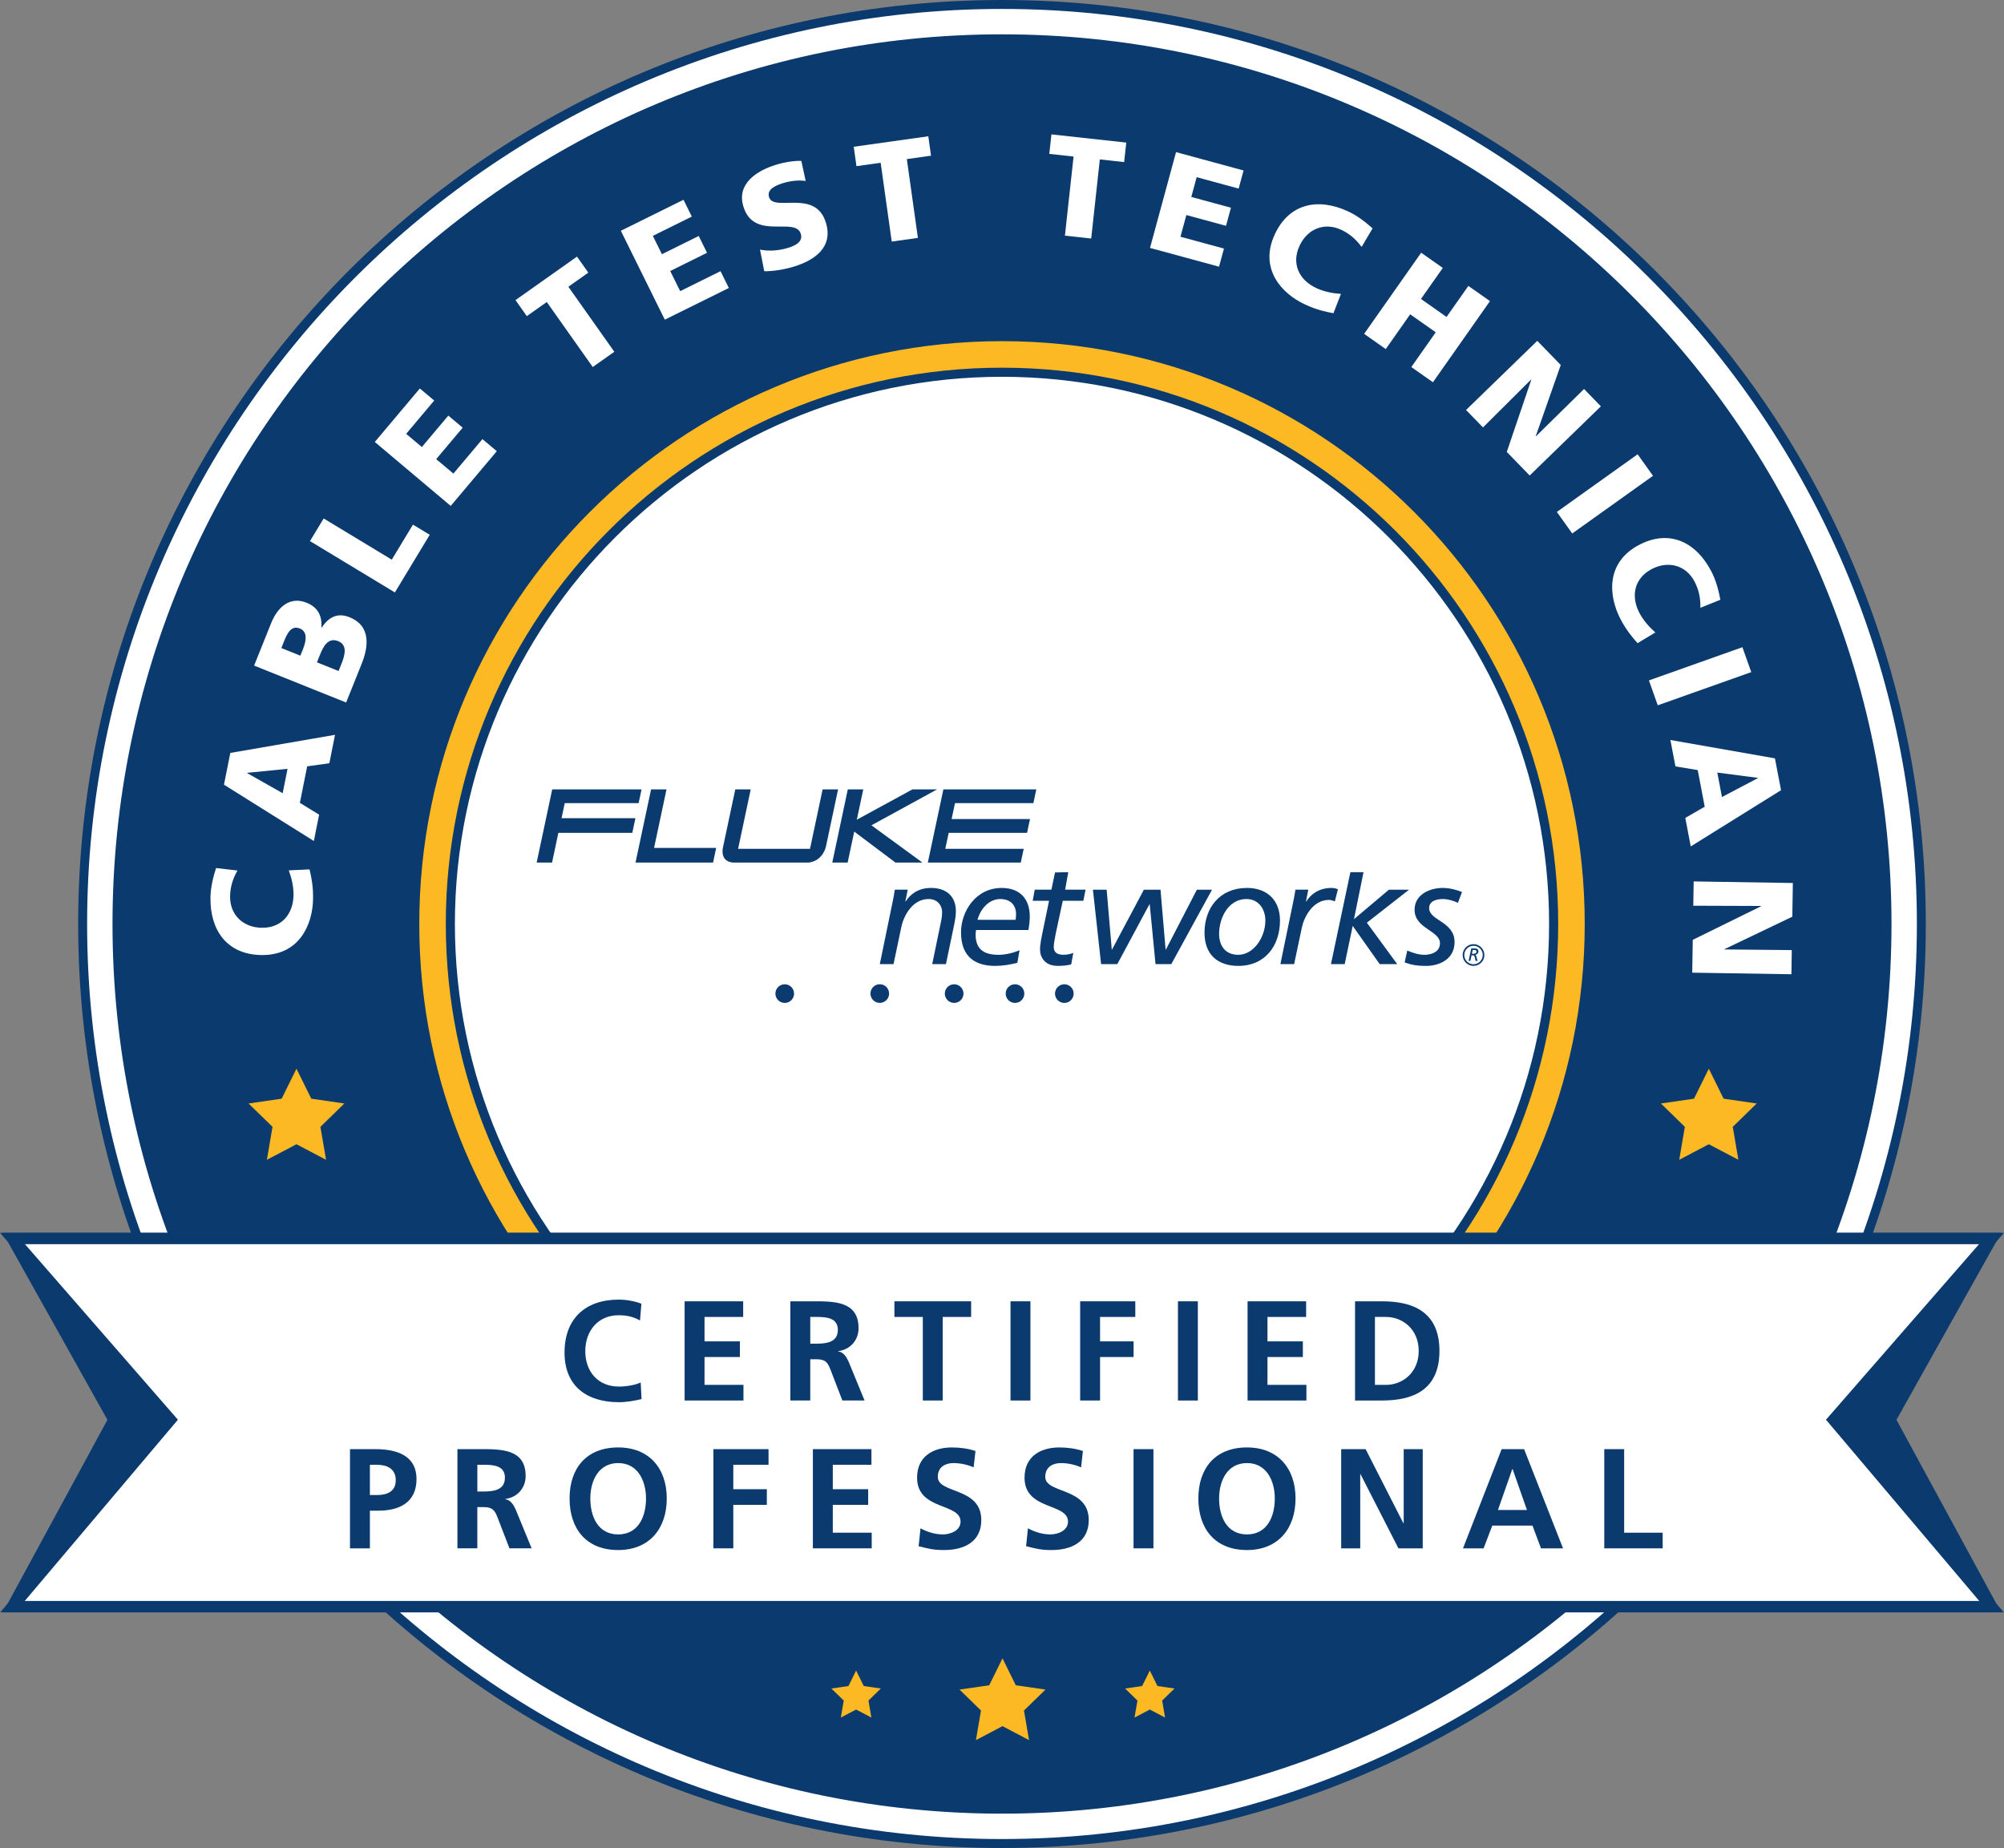 <?xml version="1.0" encoding="UTF-8"?>
<svg id="Layer_2" data-name="Layer 2" xmlns="http://www.w3.org/2000/svg" viewBox="0 0 176.252 162.503">
  <rect x="0" y="0" width="176.252" height="162.503" fill="#808080" stroke="none"/>
  <defs>
    <style>
      .cls-1, .cls-2 {
        fill: #fff;
      }

      .cls-3, .cls-4 {
        fill: #0a3a6e;
      }

      .cls-3, .cls-2 {
        stroke: #0a3a6e;
      }

      .cls-5 {
        fill: #fdb924;
      }
    </style>
  </defs>
  <g id="Layer_1-2" data-name="Layer 1">
    <g>
      <g>
        <path class="cls-1" d="M88.126,162.109c-44.585,0-80.857-36.272-80.857-80.858S43.541,.394,88.126,.394s80.857,36.271,80.857,80.856-36.272,80.858-80.857,80.858Z"/>
        <path class="cls-4" d="M88.126,.786c44.368,0,80.464,36.096,80.464,80.464s-36.096,80.466-80.464,80.466S7.662,125.62,7.662,81.251,43.758,.786,88.126,.786m0-.786C43.252,0,6.875,36.377,6.875,81.251s36.377,81.252,81.251,81.252,81.25-36.378,81.25-81.252S133.001,0,88.126,0h0Z"/>
      </g>
      <g>
        <path class="cls-4" d="M88.126,158.984c-42.861,0-77.731-34.871-77.731-77.733S45.265,3.519,88.126,3.519s77.731,34.87,77.731,77.731-34.87,77.733-77.731,77.733Z"/>
        <path class="cls-4" d="M88.126,4.019c42.585,0,77.231,34.646,77.231,77.231s-34.646,77.233-77.231,77.233S10.895,123.837,10.895,81.251,45.541,4.019,88.126,4.019m0-1C44.92,3.019,9.895,38.044,9.895,81.251s35.025,78.233,78.231,78.233,78.231-35.026,78.231-78.233S131.333,3.019,88.126,3.019h0Z"/>
      </g>
      <path class="cls-5" d="M36.875,81.251c0-28.305,22.946-51.251,51.251-51.251s51.251,22.946,51.251,51.251-22.945,51.252-51.251,51.252-51.251-22.946-51.251-51.252Z"/>
      <g>
        <path class="cls-1" d="M27.225,76.449c.151,.665,.327,1.405,.309,2.593-.037,2.324-1.254,4.992-4.554,4.94-3.036-.049-4.515-2.197-4.47-5.071,.015-.888,.229-1.746,.491-2.58l1.884,.218c-.424,.743-.636,1.465-.648,2.265-.025,1.649,1.157,2.743,2.781,2.77,1.712,.026,2.769-1.169,2.796-2.868,.012-.763-.176-1.541-.416-2.182l1.827-.084Z"/>
        <path class="cls-1" d="M19.699,69.003l.557-2.794,9.209-1.592-.498,2.499-1.952,.273-.64,3.211,1.691,1.037-.462,2.316-7.905-4.951Zm2.043-1.046l-.005,.024,3.125,1.77,.427-2.145-3.547,.351Z"/>
        <path class="cls-1" d="M22.349,58.528l1.494-3.723c.604-1.508,1.718-2.367,3.109-1.809,1.021,.409,1.379,1.159,1.317,2.186l.023,.009c.653-.99,1.456-1.313,2.442-.918,1.937,.776,1.658,2.645,1.076,4.094l-1.368,3.409-8.095-3.248Zm4.066-.872l.242-.604c.284-.707,.403-1.508-.281-1.782-.742-.298-1.091,.37-1.38,1.089l-.251,.626,1.67,.671Zm3.363,1.35l.256-.638c.316-.789,.531-1.659-.293-1.989-.881-.354-1.302,.46-1.6,1.202l-.266,.661,1.902,.764Z"/>
        <path class="cls-1" d="M27.263,47.58l1.204-1.989,5.989,3.623,1.863-3.081,1.477,.893-3.066,5.07-7.467-4.516Z"/>
        <path class="cls-1" d="M32.962,38.866l3.964-4.707,1.263,1.063-2.466,2.928,1.378,1.16,2.328-2.765,1.264,1.063-2.329,2.765,1.512,1.273,2.555-3.033,1.263,1.063-4.053,4.812-6.678-5.624Z"/>
        <path class="cls-1" d="M48.089,26.558l-1.756,1.241-.996-1.409,5.41-3.825,.996,1.409-1.756,1.241,4.042,5.717-1.898,1.342-4.042-5.716Z"/>
        <path class="cls-1" d="M54.604,20.292l5.511-2.725,.73,1.479-3.427,1.694,.798,1.613,3.236-1.602,.731,1.479-3.237,1.602,.876,1.77,3.55-1.756,.731,1.478-5.634,2.786-3.866-7.817Z"/>
        <path class="cls-1" d="M66.844,21.951c.668,.135,1.542,.128,2.462-.154,.705-.216,1.33-.564,1.125-1.233-.476-1.553-4.118,.636-5.049-2.399-.615-2.007,1.176-3.157,2.849-3.67,.801-.245,1.626-.368,2.246-.349l.384,1.765c-.654-.087-1.336-.009-1.969,.185-.562,.173-1.479,.506-1.256,1.234,.414,1.351,4.078-.766,5.001,2.245,.663,2.162-.974,3.305-2.825,3.872-.777,.238-1.781,.415-2.596,.403l-.372-1.898Z"/>
        <path class="cls-1" d="M77.454,14.313l-2.129,.299-.24-1.707,6.56-.922,.239,1.707-2.128,.3,.974,6.93-2.302,.323-.974-6.93Z"/>
        <path class="cls-1" d="M94.422,13.766l-2.137-.234,.188-1.714,6.583,.72-.188,1.714-2.137-.233-.76,6.956-2.311-.253,.761-6.955Z"/>
        <path class="cls-1" d="M103.435,13.377l5.938,1.614-.433,1.593-3.693-1.004-.473,1.738,3.488,.948-.434,1.593-3.487-.948-.519,1.907,3.826,1.04-.434,1.594-6.07-1.65,2.289-8.425Z"/>
        <path class="cls-1" d="M117.275,27.545c-.669-.131-1.416-.271-2.493-.769-2.109-.977-4.053-3.171-2.667-6.164,1.275-2.755,3.838-3.234,6.445-2.027,.805,.373,1.503,.916,2.157,1.495l-.962,1.633c-.508-.688-1.081-1.175-1.807-1.511-1.496-.692-2.976-.056-3.657,1.418-.72,1.554-.056,3.003,1.486,3.717,.691,.32,1.479,.465,2.162,.506l-.665,1.702Z"/>
        <path class="cls-1" d="M124.992,22.223l1.902,1.337-1.919,2.729,2.249,1.581,1.919-2.729,1.901,1.337-5.017,7.136-1.901-1.337,2.148-3.057-2.249-1.581-2.148,3.057-1.902-1.337,5.017-7.136Z"/>
        <path class="cls-1" d="M135.204,29.971l2.064,2.126-2.196,6.247,.018,.019,4.227-4.157,1.48,1.525-6.262,6.082-2.013-2.073,2.153-6.345-.018-.019-4.228,4.21-1.489-1.534,6.263-6.081Z"/>
        <path class="cls-1" d="M144.031,39.948l1.351,1.893-7.104,5.07-1.352-1.894,7.104-5.069Z"/>
        <path class="cls-1" d="M144.025,56.557c-.45-.513-.958-1.079-1.508-2.132-1.075-2.061-1.277-4.985,1.647-6.513,2.691-1.405,5.016-.222,6.346,2.326,.41,.787,.632,1.644,.798,2.502l-1.76,.707c.02-.855-.139-1.591-.509-2.3-.764-1.462-2.324-1.859-3.765-1.108-1.518,.793-1.876,2.348-1.09,3.854,.353,.676,.889,1.271,1.405,1.72l-1.565,.944Z"/>
        <path class="cls-1" d="M153.245,56.912l.778,2.191-8.223,2.918-.777-2.19,8.222-2.919Z"/>
        <path class="cls-1" d="M156.106,66.686l.536,2.801-7.941,4.944-.479-2.506,1.708-.988-.615-3.219-1.96-.325-.444-2.321,9.196,1.614Zm-1.501,1.739l-.004-.024-3.565-.465,.411,2.15,3.158-1.661Z"/>
        <path class="cls-1" d="M157.682,77.648l-.047,2.962-5.97,2.855-.001,.024,5.925,.057-.034,2.125-8.723-.139,.046-2.887,6.009-2.955,.001-.024-5.963-.021,.034-2.137,8.723,.139Z"/>
      </g>
      <g>
        <circle class="cls-1" cx="88.126" cy="81.251" r="48.518"/>
        <path class="cls-4" d="M88.126,33.133c26.532,0,48.117,21.585,48.117,48.118s-21.585,48.118-48.117,48.118-48.118-21.586-48.118-48.118,21.585-48.118,48.118-48.118m0-.8c-27.017,0-48.918,21.901-48.918,48.918s21.901,48.918,48.918,48.918,48.917-21.902,48.917-48.918-21.9-48.918-48.917-48.918h0Z"/>
      </g>
      <g>
        <g>
          <path class="cls-4" d="M56.424,69.415c-.055,.253-.221,1.033-.257,1.206h-6.497l-.283,1.329h6.498c-.055,.258-.237,1.11-.275,1.286h-6.502s-.51,2.402-.554,2.614h-1.354c.071-.329,1.321-6.214,1.368-6.435h7.856Z"/>
          <path class="cls-4" d="M58.619,69.415c-.069,.332-1.094,5.146-1.094,5.146h5.463c-.055,.257-.236,1.115-.274,1.289h-6.82c.07-.329,1.321-6.214,1.368-6.435h1.358Z"/>
          <path class="cls-4" d="M81.127,75.85h-2.372c-.077-.057-3.625-2.724-3.625-2.724,0,0-.535,2.513-.58,2.724h-1.352c.069-.329,1.321-6.214,1.367-6.435h1.359c-.066,.308-.567,2.666-.567,2.666,0,0,4.828-2.63,4.892-2.666h2.168c-.85,.465-5.775,3.159-5.775,3.159,0,0,3.866,2.826,4.485,3.277Z"/>
          <path class="cls-4" d="M83.993,70.621l-.299,1.404h6.894c-.054,.253-.222,1.038-.257,1.212h-6.893l-.3,1.404h6.896c-.054,.253-.222,1.038-.258,1.21h-8.173c.07-.329,1.321-6.214,1.368-6.435h8.173c-.055,.253-.222,1.033-.257,1.206h-6.894Z"/>
          <path class="cls-4" d="M73.709,69.415c-.071,.332-1.057,4.979-1.057,4.979-.009,.052-.247,1.285-1.518,1.457h-6.695c-.347-.044-.596-.18-.74-.4-.12-.183-.153-.402-.153-.587,0-.225,.049-.4,.05-.405l.001-.002s1.023-4.818,1.071-5.041h1.358c-.071,.335-1.11,5.226-1.11,5.226h6.324s1.063-5.003,1.109-5.226h1.361Z"/>
          <path class="cls-4" d="M77.38,84.781h1.206l.694-3.3c.167-.808,.898-2.426,2.388-2.426,.744,0,1.193,.514,1.193,1.194,0,.142-.026,.399-.064,.617l-.808,3.915h1.207l.719-3.453c.076-.372,.154-.808,.154-1.193,0-1.386-.912-2.055-2.183-2.055-1.143,0-1.849,.577-2.234,1.194h-.026l.205-1.04h-1.13c-.051,.385-.128,.732-.18,1l-1.142,5.546Z"/>
          <path class="cls-4" d="M85.973,80.88c.257-.965,1.015-1.824,2.002-1.824,.911,0,1.386,.553,1.386,1.323,0,.153-.011,.309-.038,.502h-3.351m3.698,2.683c-.591,.242-1.246,.397-1.849,.397-1.168,0-2.015-.397-2.015-1.771,0-.141,.012-.271,.038-.41h4.609c.065-.387,.115-.759,.115-1.195,0-1.554-.885-2.504-2.465-2.504-2.311,0-3.582,2.092-3.582,3.903,0,2.31,1.426,2.952,3.017,2.952,.655,0,1.309-.115,1.938-.27l.193-1.102Z"/>
          <path class="cls-4" d="M90.827,79.211h1.438l-.565,2.734c-.077,.36-.231,1.117-.231,1.539,0,.696,.424,1.451,1.566,1.451,.346,0,.911-.038,1.181-.14l.18-1.002c-.231,.104-.59,.166-.847,.166-.616,0-.873-.243-.873-.705,0-.231,.127-.938,.191-1.232l.605-2.812h1.81l.192-.976h-1.797l.279-1.541-1.166,.026-.32,1.515h-1.465l-.179,.976Z"/>
          <polygon class="cls-4" points="96.842 84.781 98.267 84.781 101.092 79.518 101.117 79.518 101.63 84.781 103.016 84.781 106.598 78.235 105.265 78.235 102.541 83.499 102.516 83.499 102.067 78.235 100.603 78.235 97.804 83.499 97.78 83.499 97.33 78.235 96.123 78.235 96.842 84.781"/>
          <path class="cls-4" d="M105.937,82.023c0,1.937,1.182,2.913,2.979,2.913,2.35,0,3.659-1.771,3.659-3.991,0-1.799-1.142-2.864-2.902-2.864-2.4,0-3.736,1.758-3.736,3.942m1.283,.088c0-1.361,.796-3.055,2.401-3.055,1.091,0,1.669,.911,1.669,1.888,0,1.475-1.027,3.016-2.388,3.016-1.143,0-1.682-.808-1.682-1.849Z"/>
          <path class="cls-4" d="M112.612,84.781h1.207l.681-3.222c.167-.809,.898-2.426,2.388-2.426,.09,0,.284,.039,.514,.128l.269-1.066c-.231-.088-.437-.115-.552-.115-1.143,0-1.849,.577-2.235,1.194h-.025l.205-1.04h-1.129c-.052,.385-.13,.732-.181,1l-1.143,5.546Z"/>
          <polygon class="cls-4" points="117.057 84.781 118.265 84.781 118.971 81.419 121.346 84.781 122.886 84.781 120.215 81.137 123.925 78.235 122.154 78.235 119.112 80.802 119.087 80.802 119.923 76.694 118.767 76.694 117.057 84.781"/>
          <path class="cls-4" d="M128.585,78.441c-.54-.218-1.13-.36-1.707-.36-1.078,0-2.465,.54-2.465,1.927,0,1.655,2.233,1.822,2.233,2.939,0,.744-.718,1.014-1.374,1.014-.526,0-1.027-.179-1.502-.371l-.231,1.039c.487,.167,.873,.307,1.913,.307,1.026,0,2.477-.513,2.477-2.092,0-1.823-2.234-1.874-2.234-2.991,0-.655,.694-.796,1.219-.796,.451,0,.976,.168,1.31,.334l.36-.949Z"/>
          <path class="cls-4" d="M94.428,87.372c0,.453-.367,.82-.819,.82-.454,0-.821-.367-.821-.82s.367-.82,.821-.82c.452,0,.819,.367,.819,.82Z"/>
          <path class="cls-4" d="M90.089,87.372c0,.453-.366,.82-.819,.82-.453,0-.82-.367-.82-.82s.367-.82,.82-.82c.453,0,.819,.367,.819,.82Z"/>
          <path class="cls-4" d="M84.738,87.372c0,.453-.367,.82-.82,.82-.453,0-.821-.367-.821-.82s.367-.82,.821-.82c.453,0,.82,.367,.82,.82Z"/>
          <path class="cls-4" d="M78.194,87.43c-.034,.451-.428,.791-.879,.757-.452-.034-.79-.429-.756-.881,.033-.449,.427-.789,.88-.754,.451,.034,.789,.425,.755,.878Z"/>
          <path class="cls-4" d="M69.838,87.372c0,.453-.368,.82-.821,.82-.452,0-.819-.368-.819-.82,0-.454,.367-.819,.819-.819,.453,0,.821,.365,.821,.819Z"/>
        </g>
        <g>
          <path class="cls-4" d="M129.398,83.396h.216c.155,0,.413,0,.413,.269,0,.153-.122,.276-.269,.298,.084,.053,.107,.218,.13,.303l.06,.233h-.168l-.065-.289c-.042-.177-.069-.2-.15-.2h-.142l-.102,.489h-.158l.236-1.104Zm.056,.475h.125c.112,0,.28-.037,.28-.183,0-.116-.065-.153-.187-.153h-.147l-.071,.336Z"/>
          <path class="cls-4" d="M128.64,83.98c0,.528,.429,.956,.956,.956,.527,0,.956-.428,.956-.956,0-.527-.429-.955-.956-.955-.528,0-.956,.428-.956,.955Zm.144,0c0-.448,.364-.812,.812-.812,.448,0,.812,.364,.812,.812,0,.448-.364,.812-.812,.812-.448,0-.812-.364-.812-.812Z"/>
        </g>
      </g>
      <polygon class="cls-3" points="175.153 141.281 1.099 141.281 10.02 124.848 1.099 108.908 175.153 108.908 166.223 124.848 175.153 141.281"/>
      <polygon class="cls-2" points="175.153 141.281 1.099 141.281 14.988 124.848 1.099 108.908 175.153 108.908 161.255 124.848 175.153 141.281"/>
      <g>
        <path class="cls-4" d="M56.424,123.029c-.638,.149-1.325,.274-1.987,.274-2.824,0-4.786-1.412-4.786-4.361,0-2.986,1.825-4.661,4.786-4.661,.575,0,1.337,.112,1.975,.362l-.125,1.475c-.662-.375-1.262-.462-1.887-.462-1.8,0-2.924,1.374-2.924,3.161,0,1.774,1.1,3.112,2.961,3.112,.688,0,1.5-.15,1.912-.362l.075,1.462Z"/>
        <path class="cls-4" d="M60.213,114.431h5.149v1.374h-3.399v2.149h3.112v1.375h-3.112v2.449h3.424v1.375h-5.174v-8.723Z"/>
        <path class="cls-4" d="M69.513,114.431h1.887c1.875,0,4.111-.062,4.111,2.361,0,1.024-.688,1.875-1.8,2.024v.025c.475,.037,.75,.512,.925,.899l1.4,3.412h-1.95l-1.05-2.725c-.25-.649-.475-.899-1.212-.899h-.562v3.624h-1.75v-8.723Zm1.75,3.724h.575c.862,0,1.85-.125,1.85-1.212,0-1.05-.975-1.138-1.85-1.138h-.575v2.35Z"/>
        <path class="cls-4" d="M81.162,115.805h-2.499v-1.374h6.748v1.374h-2.499v7.349h-1.75v-7.349Z"/>
        <path class="cls-4" d="M88.875,114.431h1.75v8.723h-1.75v-8.723Z"/>
        <path class="cls-4" d="M95,114.431h4.849v1.374h-3.099v2.149h2.949v1.375h-2.949v3.824h-1.75v-8.723Z"/>
        <path class="cls-4" d="M103.6,114.431h1.75v8.723h-1.75v-8.723Z"/>
        <path class="cls-4" d="M109.725,114.431h5.148v1.374h-3.399v2.149h3.112v1.375h-3.112v2.449h3.424v1.375h-5.173v-8.723Z"/>
        <path class="cls-4" d="M119.177,114.431h2.387c2.674,0,5.036,.899,5.036,4.361,0,3.461-2.362,4.361-5.036,4.361h-2.387v-8.723Zm1.749,7.348h.975c1.463,0,2.875-1.087,2.875-2.986s-1.412-2.987-2.875-2.987h-.975v5.974Z"/>
        <path class="cls-4" d="M30.782,127.431h2.212c1.899,0,3.637,.55,3.637,2.637,0,2.037-1.487,2.774-3.362,2.774h-.737v3.312h-1.75v-8.723Zm1.75,4.036h.612c.875,0,1.662-.287,1.662-1.3s-.762-1.362-1.662-1.362h-.612v2.662Z"/>
        <path class="cls-4" d="M40.232,127.431h1.887c1.875,0,4.111-.062,4.111,2.361,0,1.024-.688,1.875-1.8,2.024v.025c.475,.037,.75,.512,.925,.899l1.4,3.412h-1.95l-1.05-2.725c-.25-.649-.475-.899-1.212-.899h-.562v3.624h-1.75v-8.723Zm1.75,3.724h.575c.862,0,1.85-.125,1.85-1.212,0-1.05-.975-1.138-1.85-1.138h-.575v2.35Z"/>
        <path class="cls-4" d="M54.368,127.281c2.737,0,4.274,1.85,4.274,4.486s-1.512,4.536-4.274,4.536c-2.799,0-4.274-1.861-4.274-4.536,0-2.674,1.5-4.486,4.274-4.486Zm0,7.648c1.787,0,2.449-1.588,2.449-3.162,0-1.537-.712-3.111-2.449-3.111-1.737,0-2.449,1.574-2.449,3.111,0,1.574,.662,3.162,2.449,3.162Z"/>
        <path class="cls-4" d="M62.744,127.431h4.849v1.374h-3.099v2.149h2.949v1.375h-2.949v3.824h-1.75v-8.723Z"/>
        <path class="cls-4" d="M71.494,127.431h5.149v1.374h-3.399v2.149h3.112v1.375h-3.112v2.449h3.424v1.375h-5.174v-8.723Z"/>
        <path class="cls-4" d="M85.631,129.031c-.55-.238-1.162-.375-1.775-.375-.6,0-1.375,.262-1.375,1.212,0,1.512,3.824,.875,3.824,3.799,0,1.912-1.512,2.637-3.274,2.637-.95,0-1.375-.125-2.237-.337l.163-1.575c.6,.325,1.287,.538,1.974,.538,.663,0,1.55-.338,1.55-1.125,0-1.662-3.824-.975-3.824-3.861,0-1.95,1.512-2.662,3.049-2.662,.75,0,1.45,.1,2.087,.312l-.162,1.438Z"/>
        <path class="cls-4" d="M95.081,129.031c-.55-.238-1.162-.375-1.775-.375-.6,0-1.375,.262-1.375,1.212,0,1.512,3.824,.875,3.824,3.799,0,1.912-1.512,2.637-3.274,2.637-.95,0-1.375-.125-2.237-.337l.163-1.575c.6,.325,1.287,.538,1.974,.538,.663,0,1.55-.338,1.55-1.125,0-1.662-3.824-.975-3.824-3.861,0-1.95,1.512-2.662,3.049-2.662,.75,0,1.45,.1,2.087,.312l-.162,1.438Z"/>
        <path class="cls-4" d="M99.695,127.431h1.75v8.723h-1.75v-8.723Z"/>
        <path class="cls-4" d="M109.669,127.281c2.737,0,4.274,1.85,4.274,4.486s-1.512,4.536-4.274,4.536c-2.799,0-4.273-1.861-4.273-4.536,0-2.674,1.5-4.486,4.273-4.486Zm0,7.648c1.787,0,2.45-1.588,2.45-3.162,0-1.537-.713-3.111-2.45-3.111-1.736,0-2.449,1.574-2.449,3.111,0,1.574,.663,3.162,2.449,3.162Z"/>
        <path class="cls-4" d="M117.958,127.431h2.149l3.324,6.522h.025v-6.522h1.674v8.723h-2.137l-3.337-6.523h-.024v6.523h-1.675v-8.723Z"/>
        <path class="cls-4" d="M132.07,127.431h1.975l3.424,8.723h-1.937l-.75-2h-3.537l-.762,2h-1.812l3.399-8.723Zm.962,1.749h-.024l-1.263,3.6h2.55l-1.263-3.6Z"/>
        <path class="cls-4" d="M141.096,127.431h1.749v7.348h3.387v1.375h-5.136v-8.723Z"/>
      </g>
      <polygon class="cls-5" points="26.074 100.619 23.473 101.987 23.969 99.089 21.862 97.036 24.772 96.613 26.074 93.976 27.377 96.613 30.286 97.036 28.181 99.089 28.678 101.987 26.074 100.619"/>
      <polygon class="cls-5" points="150.291 100.619 152.892 101.987 152.396 99.089 154.503 97.036 151.593 96.613 150.291 93.976 148.988 96.613 146.079 97.036 148.184 99.089 147.688 101.987 150.291 100.619"/>
      <polygon class="cls-5" points="101.125 150.328 99.782 151.034 100.038 149.538 98.951 148.479 100.453 148.261 101.125 146.9 101.797 148.261 103.298 148.479 102.212 149.538 102.468 151.034 101.125 150.328"/>
      <polygon class="cls-5" points="75.295 150.328 76.637 151.034 76.381 149.538 77.468 148.479 75.967 148.261 75.295 146.9 74.623 148.261 73.121 148.479 74.208 149.538 73.951 151.034 75.295 150.328"/>
      <polygon class="cls-5" points="88.17 151.789 90.504 153.017 90.059 150.416 91.95 148.573 89.339 148.194 88.17 145.827 87.001 148.194 84.39 148.573 86.279 150.416 85.834 153.017 88.17 151.789"/>
    </g>
  </g>
</svg>